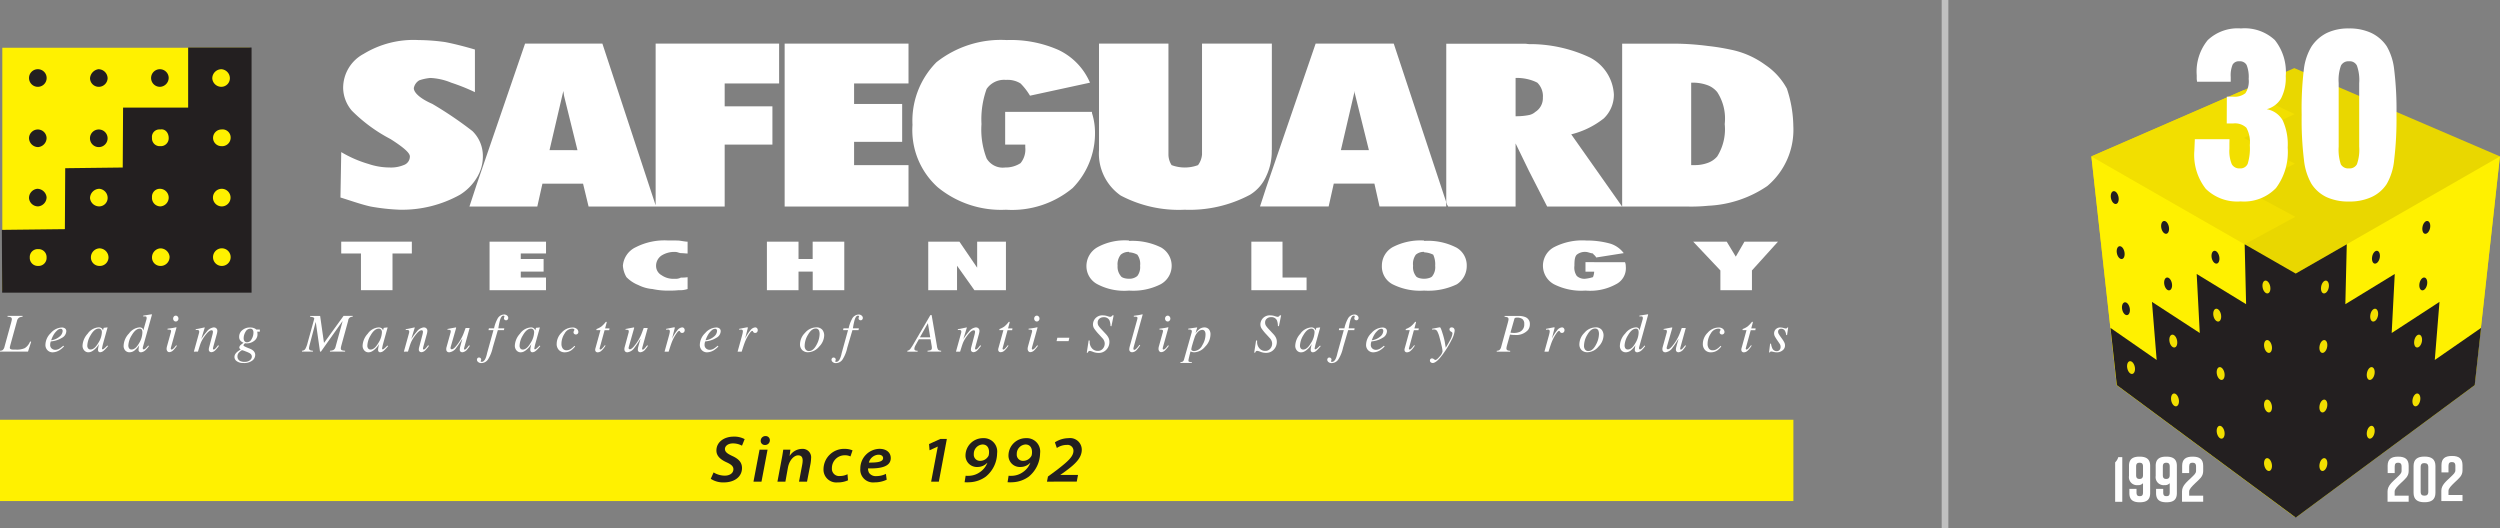 <svg xmlns="http://www.w3.org/2000/svg" xmlns:xlink="http://www.w3.org/1999/xlink" width="187.221" height="39.561" viewBox="0 0 187.221 39.561"><rect x="0" y="0" width="187.221" height="39.561" fill="#808080" stroke="none"/><defs><clipPath id="clip-path"><rect id="Rectangle_28" data-name="Rectangle 28" width="0.5" height="39.561" transform="translate(145.41)" fill="none"></rect></clipPath></defs><g id="Group_43" data-name="Group 43" transform="translate(0 -4)"><path id="Path_773" data-name="Path 773" d="M158.4,37.577v-2.95a.9.9,0,0,0,.234-.392h.3v3.342Z" transform="translate(0 4)" fill="#fff" fill-rule="evenodd"></path><path id="Path_774" data-name="Path 774" d="M160,36.612v.258c0,.229.081.286.243.286s.244-.057.244-.286v-.687a.463.463,0,0,1-.391.148.6.6,0,0,1-.659-.688v-.759c0-.5.281-.687.787-.687h.01c.506,0,.788.191.788.687v2.043c0,.5-.268.688-.774.688h-.009c-.506,0-.774-.191-.774-.688v-.315Zm.487-1.031h0v-.64c0-.229-.095-.286-.258-.286s-.258.057-.258.286v.64c0,.229.1.286.258.286.143,0,.258-.066.258-.286" transform="translate(0 4)" fill="#fff" fill-rule="evenodd"></path><path id="Path_775" data-name="Path 775" d="M162,36.612v.258c0,.229.081.286.244.286s.243-.057.243-.286v-.687a.463.463,0,0,1-.391.148.6.6,0,0,1-.659-.688v-.759c0-.5.282-.687.788-.687h.009c.506,0,.788.191.788.687v2.043c0,.5-.268.688-.774.688h-.009c-.506,0-.774-.191-.774-.688v-.315Zm.487-1.031h0v-.64c0-.229-.1-.286-.258-.286s-.258.057-.258.286v.64c0,.229.1.286.258.286.143,0,.258-.066.258-.286" transform="translate(0 4)" fill="#fff" fill-rule="evenodd"></path><path id="Path_776" data-name="Path 776" d="M163.418,34.884c0-.5.277-.687.783-.687h.009c.506,0,.783.19.783.687v.391c0,.421-.277.6-.592.907-.276.268-.458.449-.458.631v.305h1.05v.458h-1.585V36.8c0-.425.349-.7.683-1.017.253-.243.368-.343.368-.52v-.325c0-.229-.11-.286-.263-.286s-.253.057-.253.286v.487h-.525Z" transform="translate(0 4)" fill="#fff" fill-rule="evenodd"></path><path id="Path_777" data-name="Path 777" d="M178.806,34.884c0-.5.277-.687.783-.687h.009c.507,0,.783.19.783.687v.391c0,.421-.276.6-.592.907-.276.268-.458.449-.458.631v.305h1.05v.458H178.8V36.8c0-.425.349-.7.683-1.017.253-.243.368-.343.368-.52v-.325c0-.229-.11-.286-.263-.286s-.253.057-.253.286v.487h-.525Z" transform="translate(0 4)" fill="#fff" fill-rule="evenodd"></path><path id="Path_778" data-name="Path 778" d="M182.838,34.833c0-.5.277-.687.783-.687h.01c.506,0,.782.191.782.687v.391c0,.421-.276.6-.592.907-.276.268-.458.449-.458.631v.305h1.05v.458h-1.585v-.773c0-.425.349-.7.683-1.017.253-.243.368-.343.368-.52V34.89c0-.229-.11-.286-.263-.286s-.253.057-.253.286v.487h-.525Z" transform="translate(0 4)" fill="#fff" fill-rule="evenodd"></path><path id="Path_780" data-name="Path 780" d="M182.386,34.9v2.005c0,.506-.3.706-.8.706h-.038c-.5,0-.8-.2-.8-.706V34.9c0-.506.3-.707.8-.707h.038c.5,0,.8.2.8.707m-.821-.22h0c-.177,0-.286.067-.286.306v1.833c0,.238.109.3.286.3s.286-.067.286-.3V34.99c0-.239-.109-.306-.286-.306" transform="translate(0 4)" fill="#fff" fill-rule="evenodd"></path><path id="Path_781" data-name="Path 781" d="M171.817,5.1l-15.2,6.61,1.9,17.13,13.338,9.87h.12l13.338-9.87,1.9-17.13Z" transform="translate(0 4)" fill="#e9d700" fill-rule="evenodd"></path><path id="Path_782" data-name="Path 782" d="M168.067,14.178l3.794-1.922-1.81-.912-2.011-1.012,3.8-1.788-3.82-1.79-11.4,4.957L168.1,18.294l3.792-2.057Z" transform="translate(0 4)" fill="#f2df00" fill-rule="evenodd"></path><path id="Path_783" data-name="Path 783" d="M171.921,20.486l-15.3-8.774,1.9,17.13,13.338,9.871h.12l13.338-9.871,1.9-17.13Z" transform="translate(0 4)" fill="#fff100" fill-rule="evenodd"></path><path id="Path_784" data-name="Path 784" d="M182.337,26.958l.181-2.233.171-2.118-3.58,2.331.23-4.42-3.7,2.262.107-4.487-3.823,2.193L168.1,18.293l.107,4.487-3.7-2.262.23,4.42-3.58-2.331.171,2.118.181,2.233-3.457-2.4.475,4.283,13.4,9.917,13.4-9.917.475-4.283Z" transform="translate(0 4)" fill="#231f20" fill-rule="evenodd"></path><path id="Path_785" data-name="Path 785" d="M159.877,27.5c.044.266-.049.492-.208.505s-.322-.191-.366-.457.049-.491.208-.5.322.191.366.457" transform="translate(0 4)" fill="#f2df00" fill-rule="evenodd"></path><path id="Path_786" data-name="Path 786" d="M166.2,19.243c.044.266-.049.492-.208.5s-.322-.191-.366-.456.049-.492.208-.506.322.191.366.457" transform="translate(0 4)" fill="#231f20" fill-rule="evenodd"></path><path id="Path_787" data-name="Path 787" d="M162.427,17.01c.044.266-.049.492-.208.5s-.322-.191-.366-.457.049-.491.208-.505.322.191.366.457" transform="translate(0 4)" fill="#231f20" fill-rule="evenodd"></path><path id="Path_788" data-name="Path 788" d="M166.589,32.346c.043.266-.05.492-.209.505s-.322-.191-.366-.456.049-.492.208-.506.322.191.367.457" transform="translate(0 4)" fill="#f2df00" fill-rule="evenodd"></path><path id="Path_789" data-name="Path 789" d="M163.169,29.925c.044.266-.049.492-.208.505s-.322-.191-.366-.456.049-.492.208-.506.322.191.366.457" transform="translate(0 4)" fill="#f2df00" fill-rule="evenodd"></path><path id="Path_790" data-name="Path 790" d="M170.135,34.767c.044.266-.049.492-.208.505s-.322-.191-.366-.456.049-.492.208-.506.322.191.366.457" transform="translate(0 4)" fill="#f2df00" fill-rule="evenodd"></path><path id="Path_791" data-name="Path 791" d="M159.495,23.095c.044.266-.049.492-.208.505s-.322-.191-.366-.456.049-.492.208-.506.322.191.366.457" transform="translate(0 4)" fill="#231f20" fill-rule="evenodd"></path><path id="Path_792" data-name="Path 792" d="M166.589,27.954c.043.266-.05.492-.209.5s-.322-.191-.366-.456.049-.492.208-.506.322.191.367.457" transform="translate(0 4)" fill="#f2df00" fill-rule="evenodd"></path><path id="Path_793" data-name="Path 793" d="M163.042,25.524c.044.266-.049.492-.208.5s-.322-.191-.366-.456.049-.492.208-.506.322.191.366.457" transform="translate(0 4)" fill="#f2df00" fill-rule="evenodd"></path><path id="Path_794" data-name="Path 794" d="M170.135,30.383c.044.266-.049.492-.208.505s-.322-.191-.366-.456.049-.492.208-.506.322.191.366.457" transform="translate(0 4)" fill="#f2df00" fill-rule="evenodd"></path><path id="Path_795" data-name="Path 795" d="M159.1,18.9c.044.266-.049.492-.208.5s-.322-.191-.366-.456.049-.492.208-.506.322.191.366.457" transform="translate(0 4)" fill="#231f20" fill-rule="evenodd"></path><path id="Path_796" data-name="Path 796" d="M166.33,23.582c.044.266-.049.492-.208.5s-.322-.191-.366-.456.049-.492.208-.506.322.191.366.457" transform="translate(0 4)" fill="#f2df00" fill-rule="evenodd"></path><path id="Path_797" data-name="Path 797" d="M162.653,21.24c.044.266-.049.492-.208.505s-.322-.191-.366-.456.049-.492.208-.506.322.191.366.457" transform="translate(0 4)" fill="#231f20" fill-rule="evenodd"></path><path id="Path_798" data-name="Path 798" d="M170.135,25.924c.044.266-.049.492-.208.505s-.322-.191-.366-.456.049-.492.208-.506.322.191.366.457" transform="translate(0 4)" fill="#f2df00" fill-rule="evenodd"></path><path id="Path_799" data-name="Path 799" d="M170.016,21.475c.044.266-.049.492-.208.5s-.322-.191-.366-.456.049-.492.208-.506.322.191.366.457" transform="translate(0 4)" fill="#f2df00" fill-rule="evenodd"></path><path id="Path_800" data-name="Path 800" d="M158.656,14.777c.044.266-.049.492-.208.5s-.322-.191-.366-.456.049-.492.208-.506.322.191.366.457" transform="translate(0 4)" fill="#231f20" fill-rule="evenodd"></path><path id="Path_802" data-name="Path 802" d="M177.644,19.243c-.044.266.049.492.208.5s.322-.191.366-.456-.049-.492-.208-.506-.322.191-.366.457" transform="translate(0 4)" fill="#231f20" fill-rule="evenodd"></path><path id="Path_803" data-name="Path 803" d="M181.414,17.01c-.044.266.049.492.208.5s.322-.191.366-.457-.049-.491-.208-.505-.322.191-.366.457" transform="translate(0 4)" fill="#231f20" fill-rule="evenodd"></path><path id="Path_804" data-name="Path 804" d="M177.253,32.346c-.044.266.049.492.208.505s.322-.191.366-.456-.049-.492-.208-.506-.322.191-.366.457" transform="translate(0 4)" fill="#f2df00" fill-rule="evenodd"></path><path id="Path_805" data-name="Path 805" d="M180.672,29.925c-.044.266.049.492.208.505s.322-.191.366-.456-.049-.492-.208-.506-.322.191-.366.457" transform="translate(0 4)" fill="#f2df00" fill-rule="evenodd"></path><path id="Path_806" data-name="Path 806" d="M173.706,34.767c-.044.266.049.492.208.505s.322-.191.366-.456-.049-.492-.208-.506-.322.191-.366.457" transform="translate(0 4)" fill="#f2df00" fill-rule="evenodd"></path><path id="Path_808" data-name="Path 808" d="M177.253,27.954c-.044.266.049.492.208.5s.322-.191.366-.456-.049-.492-.208-.506-.322.191-.366.457" transform="translate(0 4)" fill="#f2df00" fill-rule="evenodd"></path><path id="Path_809" data-name="Path 809" d="M180.8,25.524c-.044.266.049.492.208.5s.322-.191.366-.456-.049-.492-.208-.506-.322.191-.366.457" transform="translate(0 4)" fill="#f2df00" fill-rule="evenodd"></path><path id="Path_810" data-name="Path 810" d="M173.706,30.383c-.044.266.049.492.208.505s.322-.191.366-.456-.049-.492-.208-.506-.322.191-.366.457" transform="translate(0 4)" fill="#f2df00" fill-rule="evenodd"></path><path id="Path_812" data-name="Path 812" d="M177.511,23.582c-.044.266.049.492.208.5s.322-.191.366-.456-.049-.492-.208-.506-.322.191-.366.457" transform="translate(0 4)" fill="#f2df00" fill-rule="evenodd"></path><path id="Path_813" data-name="Path 813" d="M181.189,21.24c-.044.266.049.492.208.505s.322-.191.366-.456-.049-.492-.208-.506-.322.191-.366.457" transform="translate(0 4)" fill="#231f20" fill-rule="evenodd"></path><path id="Path_814" data-name="Path 814" d="M173.706,25.924c-.044.266.049.492.208.505s.322-.191.366-.456-.049-.492-.208-.506-.322.191-.366.457" transform="translate(0 4)" fill="#f2df00" fill-rule="evenodd"></path><path id="Path_815" data-name="Path 815" d="M173.825,21.475c-.044.266.049.492.208.5s.322-.191.366-.456-.049-.492-.208-.506-.322.191-.366.457" transform="translate(0 4)" fill="#f2df00" fill-rule="evenodd"></path><path id="Path_817" data-name="Path 817" d="M164.365,10.423h2.6l-.008.291v.427a2.561,2.561,0,0,0,.179,1.158.639.639,0,0,0,.6.312.592.592,0,0,0,.587-.336,3.879,3.879,0,0,0,.162-1.409,2.234,2.234,0,0,0-.258-1.3,1.24,1.24,0,0,0-.995-.319h-.475l.008-2.009h.45a1.291,1.291,0,0,0,.94-.26,1.632,1.632,0,0,0,.245-1.068,2.41,2.41,0,0,0-.153-1.039.567.567,0,0,0-.545-.281.53.53,0,0,0-.507.254,2.118,2.118,0,0,0-.14.926v.352h-2.52l-.026-.2V5.636a3.719,3.719,0,0,1,.822-2.629,3.259,3.259,0,0,1,2.49-.877A3.312,3.312,0,0,1,170.359,3a3.845,3.845,0,0,1,.817,2.7,3.322,3.322,0,0,1-.349,1.665,1.763,1.763,0,0,1-1.081.813,1.71,1.71,0,0,1,1.205.843,4.331,4.331,0,0,1,.37,2.035,4.508,4.508,0,0,1-.872,3.022,3.319,3.319,0,0,1-2.649,1.005,3.366,3.366,0,0,1-2.61-.939,4.111,4.111,0,0,1-.859-2.857l.034-.785Z" transform="translate(0 4)" fill="#fff"></path><path id="Path_818" data-name="Path 818" d="M172.368,8.6a24.528,24.528,0,0,1,.17-3.452,4.266,4.266,0,0,1,.562-1.656,2.954,2.954,0,0,1,1.158-1.026,3.739,3.739,0,0,1,1.652-.336,3.86,3.86,0,0,1,1.66.332,2.892,2.892,0,0,1,1.166,1,4.374,4.374,0,0,1,.558,1.732,24.7,24.7,0,0,1,.175,3.41,25.354,25.354,0,0,1-.175,3.384,4.428,4.428,0,0,1-.558,1.793,2.687,2.687,0,0,1-1.132.974,3.938,3.938,0,0,1-1.694.337,3.9,3.9,0,0,1-1.673-.328,2.754,2.754,0,0,1-1.137-1,4.544,4.544,0,0,1-.558-1.771,24.922,24.922,0,0,1-.174-3.389m4.308,2.384V6.226a3.205,3.205,0,0,0-.17-1.311.594.594,0,0,0-.6-.324.621.621,0,0,0-.592.315,3.2,3.2,0,0,0-.174,1.32v4.759a3.469,3.469,0,0,0,.161,1.32.632.632,0,0,0,.605.306.62.62,0,0,0,.6-.311,3.239,3.239,0,0,0,.17-1.315" transform="translate(0 4)" fill="#fff"></path><g id="Group_21" data-name="Group 21" transform="translate(0 4)" opacity="0.5"><g id="Group_20" data-name="Group 20"><g id="Group_19" data-name="Group 19" clip-path="url(#clip-path)"><rect id="Rectangle_27" data-name="Rectangle 27" width="0.5" height="39.561" transform="translate(145.41 0)" fill="#fff"></rect></g></g></g><g id="Group_42" data-name="Group 42"><g id="Group_41" data-name="Group 41" transform="translate(-0.39 -4.404)"><rect id="Rectangle_10" data-name="Rectangle 10" width="18.534" height="18.202" transform="translate(0.563 11.98)" fill="#fff100"></rect><path id="Path_198" data-name="Path 198" d="M14.09,8.243v4.5H9.217l-.026,4.487-4.307.052-.026,4.564L.139,21.9l.023,4.7H18.84V8.243Z" transform="translate(0.39 3.719)" fill="#231f20"></path><path id="Path_199" data-name="Path 199" d="M133.831,11.348a5.014,5.014,0,0,0-1.625-1.8,6.581,6.581,0,0,0-2.629-1.152,16.146,16.146,0,0,0-1.655-.266,20.563,20.563,0,0,0-2.57-.177h-3.871v12.2h4.9a12.858,12.858,0,0,0,1.536-.059,8.548,8.548,0,0,0,4.432-1.477,5.5,5.5,0,0,0,1.95-4.491,9.207,9.207,0,0,0-.473-2.777M128.6,16.4a1.655,1.655,0,0,1-.68.473,2.808,2.808,0,0,1-1.034.177h-.236V10.875h.147a3.172,3.172,0,0,1,1.123.207,1.7,1.7,0,0,1,.68.5,3.626,3.626,0,0,1,.561,2.392A3.838,3.838,0,0,1,128.6,16.4" transform="translate(0.39 3.719)" fill="#fff"></path><path id="Path_200" data-name="Path 200" d="M120.093,13.565a2.457,2.457,0,0,0,.768-1.8,3.315,3.315,0,0,0-1.8-2.777,10.594,10.594,0,0,0-4.55-1c-.089,0-.206-.029-.324-.029h-5.879V19.826l.059.179.088.148H113.5V15.426l1.005,2.068,1.359,2.659h5.613l-3.81-5.407a6.388,6.388,0,0,0,2.422-1.181m-5.111-.5a1.014,1.014,0,0,1-.473.236,4.877,4.877,0,0,1-1.005.089V10.521h.149a3.529,3.529,0,0,1,.856.118,3,3,0,0,1,.621.237A1.409,1.409,0,0,1,115.543,12a1.208,1.208,0,0,1-.561,1.063" transform="translate(0.39 3.719)" fill="#fff"></path><path id="Path_201" data-name="Path 201" d="M101.451,7.951H98.526L94.833,18.7l-.473,1.448H99.5l.384-1.714h3.043l.384,1.714h4.993v-.327L104.376,7.951Zm0,7.977h-1.034l1.034-4.432v.148l1.064,4.284Z" transform="translate(0.39 3.719)" fill="#fff"></path><path id="Path_202" data-name="Path 202" d="M95.247,15.928V7.951H90.018v8.3a1.539,1.539,0,0,1-.3.8,2.836,2.836,0,0,1-1.978,0,1.471,1.471,0,0,1-.237-.8v-8.3h-5.2v7.977a3.828,3.828,0,0,0,1.625,3.4,9.305,9.305,0,0,0,4.786,1.063,9.615,9.615,0,0,0,4.9-1.122,3.091,3.091,0,0,0,1.211-1.389,4.324,4.324,0,0,0,.414-1.95" transform="translate(0.39 3.719)" fill="#fff"></path><path id="Path_203" data-name="Path 203" d="M49.1,20.063,45.112,7.951H39.321L35.688,18.528l-.533,1.625h5.082l.384-1.714h3.043l.414,1.714H54.27V15.515h3.575V12.648H54.27V10.935h4.077V7.951H49.1Zm-6.854-4.135H41.153L42.187,11.5l.059.385,1,4.047Z" transform="translate(0.39 3.719)" fill="#fff"></path><path id="Path_204" data-name="Path 204" d="M58.761,20.152h9.276v-3.1H63.961V15.307h3.6V12.471h-3.6V10.935h4.076V7.951H58.761Z" transform="translate(0.39 3.719)" fill="#fff"></path><path id="Path_205" data-name="Path 205" d="M81.775,13.062h-6.5v2.452h1.506v.207a1.613,1.613,0,0,1-.354,1.181,2.037,2.037,0,0,1-1.152.326,1.4,1.4,0,0,1-1.389-.68,5.97,5.97,0,0,1-.384-2.57,6.706,6.706,0,0,1,.384-2.63,1.579,1.579,0,0,1,1.448-.679,1.823,1.823,0,0,1,1.093.266,4.636,4.636,0,0,1,.708.916l4.492-.975a4.792,4.792,0,0,0-2.364-2.452,8.841,8.841,0,0,0-3.87-.739A7.791,7.791,0,0,0,70.135,9.34a6.228,6.228,0,0,0-1.8,4.7,5.749,5.749,0,0,0,1.89,4.668,7.474,7.474,0,0,0,5.112,1.684,7.1,7.1,0,0,0,4.992-1.625,5.854,5.854,0,0,0,1.655-4.58,4.83,4.83,0,0,0-.207-1.033Z" transform="translate(0.39 3.719)" fill="#fff"></path><path id="Path_206" data-name="Path 206" d="M35.688,18.025a3,3,0,0,0,.473-1.625,2.6,2.6,0,0,0-.783-1.9,28.507,28.507,0,0,0-3-2.033c-.946-.414-1.388-.857-1.388-1.182A.852.852,0,0,1,31.4,10.7a3.578,3.578,0,0,1,.827-.177,4.6,4.6,0,0,1,1.566.354,14.692,14.692,0,0,1,1.773.71V8.394c-.8-.237-1.625-.443-2.246-.561a15.175,15.175,0,0,0-1.979-.148,7.176,7.176,0,0,0-4.106,1.034,2.886,2.886,0,0,0-1.537,2.57,2.69,2.69,0,0,0,.651,1.684A11.765,11.765,0,0,0,29.248,15.1c.974.621,1.447,1.034,1.447,1.3a.678.678,0,0,1-.473.65,2.467,2.467,0,0,1-1.063.177,4.957,4.957,0,0,1-1.566-.265,8.747,8.747,0,0,1-2.038-.887l-.059,3.4c.857.266,1.595.531,2.274.679a15.433,15.433,0,0,0,2.187.237,8.908,8.908,0,0,0,4.491-1.123,3.831,3.831,0,0,0,1.24-1.241" transform="translate(0.39 3.719)" fill="#fff"></path><path id="Path_207" data-name="Path 207" d="M109.014,23.2a4.632,4.632,0,0,0-2.364-.473v-.03a4.527,4.527,0,0,0-2.363.5,1.587,1.587,0,0,0-.8,1.388,1.5,1.5,0,0,0,.8,1.389,4.554,4.554,0,0,0,2.363.472,4.917,4.917,0,0,0,2.453-.472,1.625,1.625,0,0,0,.739-1.389,1.522,1.522,0,0,0-.828-1.388m-1.743,2.156c-.059.118-.354.207-.621.207-.294,0-.56-.089-.62-.207a1.084,1.084,0,0,1-.206-.768,1.168,1.168,0,0,1,.206-.828.891.891,0,0,1,.62-.207v.031a1.737,1.737,0,0,1,.681.176,1.718,1.718,0,0,1,.147.828,1.084,1.084,0,0,1-.207.768" transform="translate(0.39 3.719)" fill="#fff"></path><path id="Path_208" data-name="Path 208" d="M118.734,24.318v.71h.65v.028a1.207,1.207,0,0,1-.089.384,3.1,3.1,0,0,1-.561.119.842.842,0,0,1-.65-.207,1.1,1.1,0,0,1-.178-.768c0-.414.03-.679.178-.827a.974.974,0,0,1,.65-.208c.177,0,.325.089.561.119.03.089.178.148.236.3l2.068-.326a2.007,2.007,0,0,0-1-.709,6.486,6.486,0,0,0-1.8-.236,4.621,4.621,0,0,0-2.423.5,1.578,1.578,0,0,0,0,2.776,4.546,4.546,0,0,0,2.364.473,4.016,4.016,0,0,0,2.275-.473,1.334,1.334,0,0,0,.738-1.329.826.826,0,0,0-.059-.325Z" transform="translate(0.39 3.719)" fill="#fff"></path><path id="Path_209" data-name="Path 209" d="M130.64,22.782l-.65,1.123-.679-1.123H126.8l2.037,2.156v1.478H131.2V24.938l1.95-2.156Z" transform="translate(0.39 3.719)" fill="#fff"></path><path id="Path_210" data-name="Path 210" d="M86.916,23.2a4.858,4.858,0,0,0-2.364-.473v-.03a4.25,4.25,0,0,0-2.362.5,1.619,1.619,0,0,0-.828,1.388,1.523,1.523,0,0,0,.828,1.389,4.285,4.285,0,0,0,2.362.472,4.558,4.558,0,0,0,2.364-.472,1.578,1.578,0,0,0,0-2.777m-1.743,2.156a.916.916,0,0,1-.621.207c-.294,0-.56-.089-.62-.207a1.079,1.079,0,0,1-.237-.768,1.154,1.154,0,0,1,.237-.828.891.891,0,0,1,.62-.207v.031a1.414,1.414,0,0,1,.621.176,1.168,1.168,0,0,1,.207.828,1.084,1.084,0,0,1-.207.768" transform="translate(0.39 3.719)" fill="#fff"></path><path id="Path_211" data-name="Path 211" d="M96.045,22.782H93.711v3.634h4.136v-.945h-1.8Z" transform="translate(0.39 3.719)" fill="#fff"></path><path id="Path_212" data-name="Path 212" d="M25.554,23.668h1.477v2.748h2.363V23.668h1.448v-.886H25.554Z" transform="translate(0.39 3.719)" fill="#fff"></path><path id="Path_213" data-name="Path 213" d="M36.663,26.416h4.225v-.945H39v-.444H40.71v-.945H39v-.414h1.891v-.886H36.663Z" transform="translate(0.39 3.719)" fill="#fff"></path><path id="Path_214" data-name="Path 214" d="M50.016,22.693a4.726,4.726,0,0,0-2.393.5,1.677,1.677,0,0,0-.975,1.389,1.927,1.927,0,0,0,.266.857,2.552,2.552,0,0,0,.886.591,2.888,2.888,0,0,0,1.064.3,5.4,5.4,0,0,0,1.241.118,5.847,5.847,0,0,0,.709-.03,1.885,1.885,0,0,0,.679-.088v-.886a2.922,2.922,0,0,1-.5.029.847.847,0,0,1-.473.089,1.531,1.531,0,0,1-.975-.267.793.793,0,0,1-.413-.708.931.931,0,0,1,.413-.769,1.814,1.814,0,0,1,1.035-.266c.147,0,.3.089.413.089.147,0,.354.029.5.029v-.885c-.207,0-.561-.089-.768-.089Z" transform="translate(0.39 3.719)" fill="#fff"></path><path id="Path_215" data-name="Path 215" d="M60.859,24.082H59.8v-1.3H57.432v3.634H59.8V25.027h1.063v1.389h2.364V22.782H60.859Z" transform="translate(0.39 3.719)" fill="#fff"></path><path id="Path_216" data-name="Path 216" d="M73.178,24.732l-1.329-1.95H69.515v3.634h2.156V24.584l1.3,1.832h2.362V22.782H73.178Z" transform="translate(0.39 3.719)" fill="#fff"></path><path id="Path_217" data-name="Path 217" d="M16.581,11.186a.679.679,0,0,1-.684-.633.687.687,0,0,1,.684-.684.68.68,0,0,1,.633.633.64.64,0,0,1-.633.684" transform="translate(0.39 3.719)" fill="#fff100"></path><path id="Path_218" data-name="Path 218" d="M12,15.63a.577.577,0,0,1-.617-.617A.558.558,0,0,1,12,14.38c.376-.067.633.258.633.633A.59.59,0,0,1,12,15.63" transform="translate(0.39 3.719)" fill="#fff100"></path><path id="Path_219" data-name="Path 219" d="M16.581,15.63a.623.623,0,0,1-.626-.617.637.637,0,0,1,.626-.633.611.611,0,0,1,.692.633.635.635,0,0,1-.692.617" transform="translate(0.39 3.719)" fill="#fff100"></path><path id="Path_220" data-name="Path 220" d="M7.442,20.141a.687.687,0,0,1-.7-.617.709.709,0,0,1,.7-.7.68.68,0,0,1,.617.633.633.633,0,0,1-.617.684" transform="translate(0.39 3.719)" fill="#fff100"></path><path id="Path_221" data-name="Path 221" d="M12,20.141a.633.633,0,0,1-.617-.684A.587.587,0,0,1,12,18.824a.659.659,0,0,1,0,1.317" transform="translate(0.39 3.719)" fill="#fff100"></path><path id="Path_222" data-name="Path 222" d="M16.581,20.141a.659.659,0,0,1,0-1.317.659.659,0,1,1,0,1.317" transform="translate(0.39 3.719)" fill="#fff100"></path><path id="Path_223" data-name="Path 223" d="M2.856,24.6a.6.6,0,0,1-.626-.634.591.591,0,0,1,.626-.625.6.6,0,0,1,.633.625.6.6,0,0,1-.633.634" transform="translate(0.39 3.719)" fill="#fff100"></path><path id="Path_224" data-name="Path 224" d="M7.442,24.6a.633.633,0,0,1-.634-.634.675.675,0,0,1,.634-.683.687.687,0,0,1,.684.683.646.646,0,0,1-.684.634" transform="translate(0.39 3.719)" fill="#fff100"></path><path id="Path_225" data-name="Path 225" d="M12,24.6a.629.629,0,0,1-.617-.634A.676.676,0,0,1,12,23.285a.692.692,0,0,1,.7.617.673.673,0,0,1-.7.7" transform="translate(0.39 3.719)" fill="#fff100"></path><path id="Path_226" data-name="Path 226" d="M0,30.954A.4.4,0,0,0,.2,30.9a.458.458,0,0,0,.138-.251l.5-1.815c.018-.073.031-.125.037-.155a.394.394,0,0,0,.011-.089.144.144,0,0,0-.07-.139.57.57,0,0,0-.249-.043v-.067H1.688v.067a.64.64,0,0,0-.238.053.376.376,0,0,0-.175.249l-.5,1.815-.039.156,0,.026,0,.024a.1.1,0,0,0,.032.08.228.228,0,0,0,.1.043,1.221,1.221,0,0,0,.155.014l.194,0a1.428,1.428,0,0,0,.637-.112,1.013,1.013,0,0,0,.4-.5l.08.024-.236.735H0Z" transform="translate(0.39 3.719)" fill="#fff"></path><path id="Path_227" data-name="Path 227" d="M3.805,29.627a1.146,1.146,0,0,1,.819-.416.394.394,0,0,1,.249.072.256.256,0,0,1,.092.214.585.585,0,0,1-.338.493,1.781,1.781,0,0,1-.71.251l-.114.014a1.266,1.266,0,0,0-.036.131.61.61,0,0,0-.01.123.342.342,0,0,0,.115.275.41.41,0,0,0,.273.1.626.626,0,0,0,.319-.1,2.554,2.554,0,0,0,.278-.209l.053.047a1.243,1.243,0,0,1-.259.234,1.019,1.019,0,0,1-.6.214.531.531,0,0,1-.373-.15.559.559,0,0,1-.16-.43,1.245,1.245,0,0,1,.4-.861m.649.269a.585.585,0,0,0,.24-.423.182.182,0,0,0-.036-.121.127.127,0,0,0-.106-.045.383.383,0,0,0-.255.111,1.55,1.55,0,0,0-.226.251,2.068,2.068,0,0,0-.168.314c-.022.053-.047.114-.072.182a1.178,1.178,0,0,0,.623-.269" transform="translate(0.39 3.719)" fill="#fff"></path><path id="Path_228" data-name="Path 228" d="M7.627,29.286A.3.3,0,0,1,7.7,29.4l.01.028.045-.151a.144.144,0,0,1,.014-.035c0-.006.014-.009.029-.011l.23-.026c.013,0,.02,0,.022.007a.059.059,0,0,1,0,.026c-.006.017-.01.031-.013.041l-.013.043-.2.717c-.044.156-.081.291-.111.4a3.1,3.1,0,0,0-.074.352.053.053,0,0,0,.015.041.057.057,0,0,0,.037.012.093.093,0,0,0,.041-.012.417.417,0,0,0,.052-.036l.037-.028.038-.033.05-.047.131-.128.048.042a2.126,2.126,0,0,1-.344.362.425.425,0,0,1-.247.1.144.144,0,0,1-.117-.052.206.206,0,0,1-.041-.13,1.143,1.143,0,0,1,.027-.207c.018-.09.036-.165.053-.227-.024.04-.064.1-.121.176a1.437,1.437,0,0,1-.209.223,1,1,0,0,1-.28.185.609.609,0,0,1-.2.036.408.408,0,0,1-.294-.133.518.518,0,0,1-.133-.379,1.41,1.41,0,0,1,.381-.878A1.087,1.087,0,0,1,7.38,29.2a.346.346,0,0,1,.247.082m-.064.076a.22.22,0,0,0-.163-.068q-.33,0-.614.5a1.611,1.611,0,0,0-.248.76.334.334,0,0,0,.068.234.226.226,0,0,0,.171.074q.3,0,.582-.488a1.59,1.59,0,0,0,.27-.8.3.3,0,0,0-.066-.212" transform="translate(0.39 3.719)" fill="#fff"></path><path id="Path_229" data-name="Path 229" d="M10.671,29.279a.343.343,0,0,1,.061.15l.235-.821a.336.336,0,0,0,.013-.061.438.438,0,0,0,0-.047c0-.052-.01-.085-.029-.1a.142.142,0,0,0-.083-.02.622.622,0,0,0-.063,0l-.077.006v-.066c.151-.021.361-.055.63-.1l.018.021,0,.021-.4,1.441-.269.952c-.006.022-.01.041-.014.059a.313.313,0,0,0,0,.05c0,.037.009.06.026.071a.1.1,0,0,0,.047.016c.04,0,.1-.034.166-.1.043-.042.1-.106.173-.193l.046.044-.028.042a1.458,1.458,0,0,1-.192.225.573.573,0,0,1-.373.2.207.207,0,0,1-.1-.024.181.181,0,0,1-.082-.172,1.16,1.16,0,0,1,.012-.134c.008-.061.02-.129.037-.2a1.674,1.674,0,0,1-.335.38.611.611,0,0,1-.395.148.426.426,0,0,1-.305-.124.5.5,0,0,1-.131-.382,1.384,1.384,0,0,1,.4-.9,1.1,1.1,0,0,1,.783-.459.289.289,0,0,1,.225.076m-1,1.488a.206.206,0,0,0,.19.091q.288,0,.552-.46a1.62,1.62,0,0,0,.255-.818.464.464,0,0,0-.04-.2.167.167,0,0,0-.164-.08q-.306,0-.593.492a1.583,1.583,0,0,0-.256.765.394.394,0,0,0,.056.213" transform="translate(0.39 3.719)" fill="#fff"></path><path id="Path_230" data-name="Path 230" d="M13.209,29.2a.017.017,0,0,1,.009.017l-.4,1.431a.972.972,0,0,0-.029.136.1.1,0,0,0,.013.052c.006.016.023.024.05.024.045,0,.105-.039.18-.118a2.415,2.415,0,0,0,.162-.2l.052.043-.02.028a2.042,2.042,0,0,1-.249.3.449.449,0,0,1-.3.144.174.174,0,0,1-.143-.072.266.266,0,0,1-.057-.17.5.5,0,0,1,.008-.1c.005-.029.015-.072.03-.128l.285-1.029.01-.044a.19.19,0,0,0,0-.041.082.082,0,0,0-.053-.089.837.837,0,0,0-.209-.017v-.066c.11-.013.189-.024.238-.031l.146-.023c.063-.011.123-.022.18-.036a.242.242,0,0,1,.1-.013m-.189-.5a.236.236,0,0,1,0-.31.181.181,0,0,1,.14-.065.184.184,0,0,1,.141.065.223.223,0,0,1,.06.156.221.221,0,0,1-.06.155.186.186,0,0,1-.141.063.18.18,0,0,1-.14-.064" transform="translate(0.39 3.719)" fill="#fff"></path><path id="Path_231" data-name="Path 231" d="M14.518,31.02l.343-1.238c.029-.1.046-.168.051-.191a.388.388,0,0,0,.007-.071.126.126,0,0,0-.033-.092.19.19,0,0,0-.13-.033.359.359,0,0,0-.047,0l-.051.007v-.066c.087-.013.148-.023.185-.03l.118-.024.356-.078a.039.039,0,0,1,.016.018l-.266.861a4.766,4.766,0,0,1,.412-.556.776.776,0,0,1,.52-.323.321.321,0,0,1,.154.034.246.246,0,0,1,.123.238.519.519,0,0,1-.011.1c-.006.034-.015.072-.025.112l-.265.959c0,.02-.011.045-.018.074a.343.343,0,0,0-.009.06.11.11,0,0,0,.014.055.047.047,0,0,0,.045.024.181.181,0,0,0,.114-.062,2.1,2.1,0,0,0,.214-.261l.058.052a2.371,2.371,0,0,1-.256.313.456.456,0,0,1-.307.158.22.22,0,0,1-.13-.045.189.189,0,0,1-.062-.163.609.609,0,0,1,.005-.072.668.668,0,0,1,.013-.067l.256-.973c.013-.054.022-.1.027-.131s.007-.059.007-.074a.142.142,0,0,0-.023-.083.093.093,0,0,0-.082-.035q-.151,0-.383.273a3.286,3.286,0,0,0-.276.386,1.948,1.948,0,0,0-.165.339q-.06.165-.192.6Z" transform="translate(0.39 3.719)" fill="#fff"></path><path id="Path_232" data-name="Path 232" d="M17.669,31.13a1.282,1.282,0,0,1,.366-.27.383.383,0,0,1-.082-.067.128.128,0,0,1-.032-.093.28.28,0,0,1,.114-.188,1.72,1.72,0,0,1,.208-.159.633.633,0,0,1-.22-.136.427.427,0,0,1-.113-.307.633.633,0,0,1,.237-.5.872.872,0,0,1,.585-.2.746.746,0,0,1,.308.057.359.359,0,0,1,.148.095h.271v.162h-.2a.8.8,0,0,1,.018.08.66.66,0,0,1,.006.1.6.6,0,0,1-.252.51.891.891,0,0,1-.541.186.516.516,0,0,1-.057,0,.527.527,0,0,1-.063-.011c-.021,0-.048.02-.083.059a.162.162,0,0,0-.054.1c0,.046.147.123.441.233s.438.273.438.487a.535.535,0,0,1-.22.422,1.027,1.027,0,0,1-.665.181.813.813,0,0,1-.489-.132.392.392,0,0,1-.18-.323.432.432,0,0,1,.115-.285m1.03.537a.332.332,0,0,0,.157-.272.276.276,0,0,0-.082-.2.567.567,0,0,0-.142-.094c-.055-.027-.148-.066-.278-.116a1.271,1.271,0,0,0-.225-.075c-.035,0-.1.047-.2.14a.42.42,0,0,0-.15.315.366.366,0,0,0,.231.367.758.758,0,0,0,.3.052.652.652,0,0,0,.4-.115m-.428-1.474a.239.239,0,0,0,.231.122.392.392,0,0,0,.321-.229.95.95,0,0,0,.142-.506.329.329,0,0,0-.059-.207.2.2,0,0,0-.174-.076.409.409,0,0,0-.362.239.926.926,0,0,0-.137.459.442.442,0,0,0,.038.2" transform="translate(0.39 3.719)" fill="#fff"></path><path id="Path_233" data-name="Path 233" d="M22.612,30.954a.335.335,0,0,0,.247-.126,1.884,1.884,0,0,0,.18-.481l.49-1.771c.016-.06-.011-.1-.081-.128a.7.7,0,0,0-.223-.038v-.067h.749l.287,2.008h.015l1.452-2.009h.681v.067a.306.306,0,0,0-.336.3l-.5,1.815c-.014.052-.026.1-.035.139a.494.494,0,0,0-.013.108.137.137,0,0,0,.075.141.721.721,0,0,0,.244.039v.066H24.71v-.066a.766.766,0,0,0,.242-.046.34.34,0,0,0,.17-.221l.534-1.937h-.014l-1.607,2.27h-.07l-.315-2.2h-.014l-.458,1.733c-.009.038-.018.077-.026.117a.508.508,0,0,0-.012.094.157.157,0,0,0,.094.154.546.546,0,0,0,.2.034v.066h-.817Z" transform="translate(0.39 3.719)" fill="#fff"></path><path id="Path_234" data-name="Path 234" d="M28.6,29.286a.3.3,0,0,1,.073.116l.01.028.045-.151a.144.144,0,0,1,.014-.035c0-.006.014-.009.029-.011l.23-.026c.013,0,.02,0,.022.007a.059.059,0,0,1,0,.026c-.006.017-.01.031-.013.041l-.013.043-.2.717c-.043.156-.08.291-.11.4a3.1,3.1,0,0,0-.074.352.053.053,0,0,0,.015.041.057.057,0,0,0,.037.012.086.086,0,0,0,.04-.012.356.356,0,0,0,.053-.036l.037-.028.038-.033.05-.047.131-.128.048.042a2.126,2.126,0,0,1-.344.362.425.425,0,0,1-.247.1.144.144,0,0,1-.117-.052.206.206,0,0,1-.041-.13,1.143,1.143,0,0,1,.027-.207c.018-.09.036-.165.053-.227-.024.04-.064.1-.121.176a1.437,1.437,0,0,1-.209.223,1,1,0,0,1-.28.185.609.609,0,0,1-.2.036.408.408,0,0,1-.294-.133.518.518,0,0,1-.133-.379,1.4,1.4,0,0,1,.381-.878,1.087,1.087,0,0,1,.815-.475.346.346,0,0,1,.247.082m-.065.076a.216.216,0,0,0-.162-.068q-.33,0-.614.5a1.611,1.611,0,0,0-.248.76.334.334,0,0,0,.068.234.226.226,0,0,0,.171.074q.3,0,.582-.488a1.59,1.59,0,0,0,.27-.8.294.294,0,0,0-.067-.212" transform="translate(0.39 3.719)" fill="#fff"></path><path id="Path_235" data-name="Path 235" d="M30.246,31.02l.343-1.238c.029-.1.046-.168.051-.191a.388.388,0,0,0,.007-.071.126.126,0,0,0-.033-.092.19.19,0,0,0-.13-.033.359.359,0,0,0-.047,0l-.051.007v-.066c.087-.013.148-.023.185-.03l.118-.024.356-.078a.039.039,0,0,1,.016.018l-.266.861a4.766,4.766,0,0,1,.412-.556.776.776,0,0,1,.52-.323.321.321,0,0,1,.154.034.246.246,0,0,1,.123.238.519.519,0,0,1-.011.1c-.006.034-.015.072-.025.112l-.265.959c0,.02-.011.045-.018.074a.343.343,0,0,0-.009.06.11.11,0,0,0,.014.055.047.047,0,0,0,.045.024.181.181,0,0,0,.114-.062,2.1,2.1,0,0,0,.214-.261l.058.052a2.371,2.371,0,0,1-.256.313.456.456,0,0,1-.307.158.22.22,0,0,1-.13-.045.189.189,0,0,1-.062-.163.608.608,0,0,1,.005-.072.667.667,0,0,1,.013-.067l.256-.973c.013-.054.022-.1.027-.131s.007-.059.007-.074a.142.142,0,0,0-.023-.083.093.093,0,0,0-.082-.035q-.151,0-.383.273a3.286,3.286,0,0,0-.276.386,1.948,1.948,0,0,0-.165.339q-.06.165-.192.6Z" transform="translate(0.39 3.719)" fill="#fff"></path><path id="Path_236" data-name="Path 236" d="M33.748,29.574l.007-.037a.2.2,0,0,0,0-.035q0-.086-.051-.105a.628.628,0,0,0-.192-.019v-.056l.3-.058.323-.06q.01,0,.018.009a.031.031,0,0,1,.006.024l-.006.033-.389,1.354c-.009.033-.016.059-.02.078a.158.158,0,0,0-.006.04.094.094,0,0,0,.026.072.089.089,0,0,0,.068.026c.08,0,.18-.07.3-.21a3.509,3.509,0,0,0,.32-.437,3.407,3.407,0,0,0,.232-.452c.043-.1.1-.267.186-.492h.3l-.394,1.423c-.006.027-.012.051-.017.074a.235.235,0,0,0-.009.056.077.077,0,0,0,.013.045.042.042,0,0,0,.041.019.108.108,0,0,0,.061-.023.625.625,0,0,0,.078-.071c.014-.015.041-.046.078-.094l.108-.134.057.038a1.641,1.641,0,0,1-.19.262.534.534,0,0,1-.366.221.211.211,0,0,1-.143-.048.188.188,0,0,1-.056-.15.825.825,0,0,1,.01-.114,1.09,1.09,0,0,1,.033-.139c.024-.094.056-.211.095-.352l.052-.188h-.015a5.854,5.854,0,0,1-.439.662.744.744,0,0,1-.525.333.273.273,0,0,1-.121-.028.208.208,0,0,1-.1-.2.427.427,0,0,1,0-.068c0-.017.007-.041.014-.072Z" transform="translate(0.39 3.719)" fill="#fff"></path><path id="Path_237" data-name="Path 237" d="M38.02,28.614a.147.147,0,0,1-.122.056.151.151,0,0,1-.112-.043.137.137,0,0,1-.045-.1.457.457,0,0,1,.039-.139.061.061,0,0,0-.027-.047.083.083,0,0,0-.055-.018c-.1,0-.184.108-.251.324a5.454,5.454,0,0,0-.128.628h.447l-.027.134h-.456L36.9,30.716a2.714,2.714,0,0,1-.326.839.605.605,0,0,1-.524.321.364.364,0,0,1-.24-.078.229.229,0,0,1-.093-.175.184.184,0,0,1,.039-.112.136.136,0,0,1,.117-.052.158.158,0,0,1,.115.045.148.148,0,0,1,.026.184.145.145,0,0,0-.02.052c0,.011.007.021.023.029a.123.123,0,0,0,.059.013c.113,0,.21-.09.289-.269a2.074,2.074,0,0,0,.114-.387l.476-1.719h-.371l.028-.134H37a2.51,2.51,0,0,1,.245-.691.586.586,0,0,1,.5-.345.335.335,0,0,1,.227.078.232.232,0,0,1,.091.179.193.193,0,0,1-.044.12" transform="translate(0.39 3.719)" fill="#fff"></path><path id="Path_238" data-name="Path 238" d="M40,29.286a.3.3,0,0,1,.073.116l.01.028.045-.151a.144.144,0,0,1,.014-.035c0-.006.014-.009.029-.011l.23-.026c.013,0,.02,0,.022.007a.059.059,0,0,1,0,.026c-.006.017-.01.031-.013.041l-.013.043-.2.717c-.043.156-.08.291-.11.4a3.1,3.1,0,0,0-.074.352.053.053,0,0,0,.015.041.057.057,0,0,0,.037.012.086.086,0,0,0,.04-.012.356.356,0,0,0,.053-.036l.037-.028.038-.033.05-.047.131-.128.048.042a2.126,2.126,0,0,1-.344.362.425.425,0,0,1-.247.1.144.144,0,0,1-.117-.052.206.206,0,0,1-.041-.13,1.143,1.143,0,0,1,.027-.207c.018-.09.036-.165.053-.227-.024.04-.064.1-.121.176a1.437,1.437,0,0,1-.209.223,1,1,0,0,1-.28.185.609.609,0,0,1-.2.036.408.408,0,0,1-.294-.133.518.518,0,0,1-.133-.379,1.4,1.4,0,0,1,.381-.878,1.087,1.087,0,0,1,.815-.475.346.346,0,0,1,.247.082m-.065.076a.216.216,0,0,0-.162-.068q-.33,0-.614.5a1.611,1.611,0,0,0-.248.76.334.334,0,0,0,.068.234.226.226,0,0,0,.171.074q.3,0,.582-.488a1.59,1.59,0,0,0,.27-.8.294.294,0,0,0-.067-.212" transform="translate(0.39 3.719)" fill="#fff"></path><path id="Path_239" data-name="Path 239" d="M43.205,29.321a.313.313,0,0,1,.108.213.185.185,0,0,1-.188.2A.175.175,0,0,1,43,29.686a.147.147,0,0,1-.05-.114.233.233,0,0,1,.033-.112.244.244,0,0,0,.033-.079.073.073,0,0,0-.041-.061.269.269,0,0,0-.132-.025.674.674,0,0,0-.559.367,1.394,1.394,0,0,0-.238.771.582.582,0,0,0,.1.355.341.341,0,0,0,.289.128.564.564,0,0,0,.3-.089A1.182,1.182,0,0,0,43,30.6l.014-.016.058.045a1.494,1.494,0,0,1-.27.274.853.853,0,0,1-.511.166.578.578,0,0,1-.435-.171.642.642,0,0,1-.167-.468,1.183,1.183,0,0,1,.371-.837,1.092,1.092,0,0,1,.794-.381.48.48,0,0,1,.352.11" transform="translate(0.39 3.719)" fill="#fff"></path><path id="Path_240" data-name="Path 240" d="M44.572,30.851a.217.217,0,0,1,.008-.043l.387-1.4h-.305a.163.163,0,0,1,.009-.069.086.086,0,0,1,.04-.028,1.63,1.63,0,0,0,.316-.167,1.971,1.971,0,0,0,.305-.31l.032-.038a.064.064,0,0,1,.015-.013.041.041,0,0,1,.019,0l.028.008a.107.107,0,0,1,.007.025.089.089,0,0,1,0,.023l-.118.437h.33l-.024.137h-.345l-.369,1.346a.092.092,0,0,0,.006.069.054.054,0,0,0,.053.033c.035,0,.084-.035.147-.1.036-.037.1-.112.183-.223l.052.031-.029.042a1.533,1.533,0,0,1-.3.359.414.414,0,0,1-.25.1.186.186,0,0,1-.149-.054.182.182,0,0,1-.046-.122c0-.011,0-.023,0-.037" transform="translate(0.39 3.719)" fill="#fff"></path><path id="Path_241" data-name="Path 241" d="M47.081,29.574l.007-.037a.2.2,0,0,0,0-.035q0-.086-.051-.105a.628.628,0,0,0-.192-.019v-.056l.3-.058.323-.06q.01,0,.018.009a.031.031,0,0,1,.006.024l-.006.033L47.1,30.624c-.009.033-.016.059-.02.078a.158.158,0,0,0-.006.04.094.094,0,0,0,.026.072.089.089,0,0,0,.068.026c.08,0,.18-.07.3-.21a3.509,3.509,0,0,0,.32-.437,3.407,3.407,0,0,0,.232-.452c.043-.1.1-.267.186-.492h.3l-.394,1.423c-.006.027-.012.051-.017.074a.235.235,0,0,0-.009.056.077.077,0,0,0,.013.045.042.042,0,0,0,.041.019.108.108,0,0,0,.061-.023.625.625,0,0,0,.078-.071c.014-.015.041-.046.078-.094l.108-.134.057.038a1.641,1.641,0,0,1-.19.262.534.534,0,0,1-.366.221.211.211,0,0,1-.143-.048.188.188,0,0,1-.056-.15.825.825,0,0,1,.01-.114,1.091,1.091,0,0,1,.033-.139c.024-.094.056-.211.1-.352l.052-.188h-.015a5.854,5.854,0,0,1-.439.662.744.744,0,0,1-.525.333.273.273,0,0,1-.121-.028.208.208,0,0,1-.1-.2.427.427,0,0,1,0-.068c0-.017.007-.041.014-.072Z" transform="translate(0.39 3.719)" fill="#fff"></path><path id="Path_242" data-name="Path 242" d="M50.522,29.208a.052.052,0,0,1,.007.025c0,.014,0,.024,0,.031l-.2.781.046-.093a2.828,2.828,0,0,1,.338-.515.516.516,0,0,1,.367-.234.178.178,0,0,1,.145.062.219.219,0,0,1,.051.142.222.222,0,0,1-.051.15.175.175,0,0,1-.14.059.159.159,0,0,1-.1-.024.185.185,0,0,1-.049-.056l-.025-.044a.07.07,0,0,0-.018-.02.06.06,0,0,0-.027-.006c-.053,0-.128.072-.226.218a3.21,3.21,0,0,0-.264.473q-.071.155-.156.408c-.037.107-.085.259-.146.455h-.307l.334-1.206q.027-.1.045-.186a.726.726,0,0,0,.017-.134.132.132,0,0,0-.03-.092.136.136,0,0,0-.1-.033c-.016,0-.036,0-.061,0l-.086.01v-.066l.081-.016.341-.068c.124-.024.189-.036.2-.036a.028.028,0,0,1,.025.011" transform="translate(0.39 3.719)" fill="#fff"></path><path id="Path_243" data-name="Path 243" d="M52.812,29.627a1.146,1.146,0,0,1,.819-.416.394.394,0,0,1,.249.072.256.256,0,0,1,.092.214.585.585,0,0,1-.338.493,1.781,1.781,0,0,1-.71.251l-.114.014a1.266,1.266,0,0,0-.036.131.61.61,0,0,0-.01.123.342.342,0,0,0,.115.275.41.41,0,0,0,.273.1.623.623,0,0,0,.319-.1,2.554,2.554,0,0,0,.278-.209l.053.047a1.243,1.243,0,0,1-.259.234,1.019,1.019,0,0,1-.6.214.531.531,0,0,1-.373-.15.559.559,0,0,1-.16-.43,1.245,1.245,0,0,1,.4-.861m.649.269a.585.585,0,0,0,.24-.423.182.182,0,0,0-.036-.121.127.127,0,0,0-.106-.045.383.383,0,0,0-.255.111,1.55,1.55,0,0,0-.226.251,2.068,2.068,0,0,0-.168.314c-.022.053-.047.114-.072.182a1.178,1.178,0,0,0,.623-.269" transform="translate(0.39 3.719)" fill="#fff"></path><path id="Path_244" data-name="Path 244" d="M55.992,29.208a.052.052,0,0,1,.007.025c0,.014,0,.024,0,.031l-.2.781.046-.093a2.828,2.828,0,0,1,.338-.515.516.516,0,0,1,.367-.234.178.178,0,0,1,.145.062.219.219,0,0,1,.051.142.222.222,0,0,1-.051.15.175.175,0,0,1-.14.059.159.159,0,0,1-.1-.024.185.185,0,0,1-.049-.056l-.025-.044a.07.07,0,0,0-.018-.02.06.06,0,0,0-.027-.006c-.053,0-.128.072-.226.218a3.21,3.21,0,0,0-.264.473q-.07.155-.156.408c-.037.107-.085.259-.146.455h-.307l.334-1.206q.027-.1.045-.186a.726.726,0,0,0,.017-.134.132.132,0,0,0-.03-.092.136.136,0,0,0-.1-.033c-.016,0-.036,0-.061,0l-.086.01v-.066l.081-.016.341-.068c.124-.024.189-.036.2-.036a.028.028,0,0,1,.025.011" transform="translate(0.39 3.719)" fill="#fff"></path><path id="Path_245" data-name="Path 245" d="M61.583,29.383a.672.672,0,0,1,.139.423,1.238,1.238,0,0,1-.375.834,1.117,1.117,0,0,1-.826.424.608.608,0,0,1-.442-.16.593.593,0,0,1-.167-.451,1.222,1.222,0,0,1,.373-.839,1.116,1.116,0,0,1,.824-.411.562.562,0,0,1,.474.18m-1.241,1.482a.286.286,0,0,0,.243.109q.327,0,.579-.493a1.736,1.736,0,0,0,.215-.777.675.675,0,0,0-.036-.242.256.256,0,0,0-.257-.175c-.2,0-.4.153-.574.459a1.65,1.65,0,0,0-.253.843.438.438,0,0,0,.083.276" transform="translate(0.39 3.719)" fill="#fff"></path><path id="Path_246" data-name="Path 246" d="M64.574,28.614a.147.147,0,0,1-.122.056.152.152,0,0,1-.112-.043.137.137,0,0,1-.045-.1.457.457,0,0,1,.039-.139.061.061,0,0,0-.027-.047.083.083,0,0,0-.055-.018c-.1,0-.184.108-.251.324a5.454,5.454,0,0,0-.128.628h.447l-.027.134h-.456l-.384,1.309a2.714,2.714,0,0,1-.326.839.605.605,0,0,1-.524.321.364.364,0,0,1-.24-.078.229.229,0,0,1-.093-.175.184.184,0,0,1,.039-.112.136.136,0,0,1,.117-.052.158.158,0,0,1,.115.045.148.148,0,0,1,.026.184.145.145,0,0,0-.02.052c0,.011.007.021.023.029a.123.123,0,0,0,.059.013c.113,0,.21-.09.289-.269a2.074,2.074,0,0,0,.114-.387l.476-1.719h-.371l.028-.134h.389a2.51,2.51,0,0,1,.245-.691.586.586,0,0,1,.5-.345.335.335,0,0,1,.227.078.232.232,0,0,1,.091.179.193.193,0,0,1-.044.12" transform="translate(0.39 3.719)" fill="#fff"></path><path id="Path_247" data-name="Path 247" d="M67.947,30.955a.407.407,0,0,0,.215-.126,4.486,4.486,0,0,0,.316-.5l1.2-2.051h.09l.4,2.322a.624.624,0,0,0,.09.279.366.366,0,0,0,.223.072v.066H69.462v-.066a.879.879,0,0,0,.236-.044.155.155,0,0,0,.086-.157c0-.02,0-.041,0-.064a.416.416,0,0,0-.006-.058l-.088-.537h-.876l-.258.461a.735.735,0,0,0-.046.1.459.459,0,0,0-.034.154.118.118,0,0,0,.053.111.43.43,0,0,0,.189.036v.066h-.769Zm1.717-1.006-.174-1.064-.6,1.064Z" transform="translate(0.39 3.719)" fill="#fff"></path><path id="Path_248" data-name="Path 248" d="M71.591,31.02l.343-1.238c.029-.1.046-.168.051-.191a.388.388,0,0,0,.007-.071.126.126,0,0,0-.033-.092.19.19,0,0,0-.13-.033.359.359,0,0,0-.047,0l-.051.007v-.066c.087-.013.148-.023.185-.03l.118-.024.356-.078a.039.039,0,0,1,.016.018l-.266.861a4.766,4.766,0,0,1,.412-.556.776.776,0,0,1,.52-.323.321.321,0,0,1,.154.034.246.246,0,0,1,.123.238.519.519,0,0,1-.011.1c-.006.034-.015.072-.025.112l-.265.959c0,.02-.011.045-.018.074a.343.343,0,0,0-.009.06.11.11,0,0,0,.014.055.047.047,0,0,0,.045.024.181.181,0,0,0,.114-.062,2.1,2.1,0,0,0,.214-.261l.058.052a2.371,2.371,0,0,1-.256.313.456.456,0,0,1-.307.158.22.22,0,0,1-.13-.045.189.189,0,0,1-.062-.163.607.607,0,0,1,.005-.072.668.668,0,0,1,.013-.067l.256-.973c.013-.054.022-.1.027-.131s.007-.059.007-.074A.142.142,0,0,0,73,29.456a.093.093,0,0,0-.082-.035q-.151,0-.383.273a3.287,3.287,0,0,0-.276.386,1.948,1.948,0,0,0-.165.339q-.06.165-.192.6Z" transform="translate(0.39 3.719)" fill="#fff"></path><path id="Path_249" data-name="Path 249" d="M74.749,30.851a.216.216,0,0,1,.008-.043l.387-1.4h-.305a.163.163,0,0,1,.009-.069.086.086,0,0,1,.04-.028,1.63,1.63,0,0,0,.316-.167,1.972,1.972,0,0,0,.305-.31l.032-.038a.064.064,0,0,1,.015-.013.041.041,0,0,1,.019,0l.028.008a.107.107,0,0,1,.007.025.089.089,0,0,1,0,.023l-.118.437h.33l-.024.137h-.345l-.369,1.346a.092.092,0,0,0,.006.069.054.054,0,0,0,.053.033c.035,0,.084-.035.147-.1.036-.037.1-.112.183-.223l.052.031L75.5,30.6a1.534,1.534,0,0,1-.3.359.414.414,0,0,1-.25.1.186.186,0,0,1-.149-.054.182.182,0,0,1-.046-.122c0-.011,0-.023,0-.037" transform="translate(0.39 3.719)" fill="#fff"></path><path id="Path_250" data-name="Path 250" d="M77.691,29.2a.017.017,0,0,1,.009.017l-.4,1.431a.972.972,0,0,0-.029.136.1.1,0,0,0,.013.052c.006.016.023.024.05.024.045,0,.1-.039.18-.118a2.415,2.415,0,0,0,.162-.2l.052.043-.02.028a2.043,2.043,0,0,1-.249.3.449.449,0,0,1-.3.144.174.174,0,0,1-.143-.072.266.266,0,0,1-.057-.17.5.5,0,0,1,.008-.1c.005-.029.015-.072.03-.128l.285-1.029.01-.044a.19.19,0,0,0,0-.041.082.082,0,0,0-.053-.089.836.836,0,0,0-.209-.017v-.066c.11-.013.189-.024.238-.031l.146-.023c.063-.011.123-.022.18-.036a.242.242,0,0,1,.1-.013m-.189-.5a.236.236,0,0,1,0-.31.181.181,0,0,1,.14-.065.184.184,0,0,1,.141.065.223.223,0,0,1,.06.156.221.221,0,0,1-.06.155.186.186,0,0,1-.141.063.18.18,0,0,1-.14-.064" transform="translate(0.39 3.719)" fill="#fff"></path><path id="Path_251" data-name="Path 251" d="M79.182,29.977h.9l-.057.256h-.9Z" transform="translate(0.39 3.719)" fill="#fff"></path><path id="Path_252" data-name="Path 252" d="M81.527,30.181l.078.01c0,.047,0,.074,0,.082a.707.707,0,0,0,.174.5.552.552,0,0,0,.423.19.473.473,0,0,0,.391-.171.579.579,0,0,0,.138-.373.556.556,0,0,0-.026-.16.617.617,0,0,0-.132-.232l-.257-.281a3.482,3.482,0,0,1-.38-.465.572.572,0,0,1-.085-.3.689.689,0,0,1,.189-.466.7.7,0,0,1,.553-.213,1.081,1.081,0,0,1,.334.055,1.113,1.113,0,0,0,.207.055.156.156,0,0,0,.108-.037.369.369,0,0,0,.068-.077H83.4l-.166.817-.072-.01a1.158,1.158,0,0,0-.074-.425.442.442,0,0,0-.438-.238.46.46,0,0,0-.322.113.368.368,0,0,0-.124.284.45.45,0,0,0,.056.232,1.873,1.873,0,0,0,.214.264l.372.4a1.085,1.085,0,0,1,.168.245.717.717,0,0,1,.068.319.823.823,0,0,1-.224.568.763.763,0,0,1-.6.248,1.113,1.113,0,0,1-.394-.075,1.037,1.037,0,0,0-.247-.076.136.136,0,0,0-.1.035.3.3,0,0,0-.058.1h-.072Z" transform="translate(0.39 3.719)" fill="#fff"></path><path id="Path_253" data-name="Path 253" d="M85.171,28.59a.317.317,0,0,0,.01-.052l0-.042a.076.076,0,0,0-.055-.084,1,1,0,0,0-.218-.012v-.066l.209-.029c.078-.01.13-.018.154-.022.075-.013.166-.033.274-.06a.038.038,0,0,1,.028.02l-.667,2.408c-.014.058-.023.093-.026.105a.147.147,0,0,0,0,.036.145.145,0,0,0,.014.065.053.053,0,0,0,.052.027c.048,0,.111-.043.189-.128a2.329,2.329,0,0,0,.2-.249l.054.038a2.819,2.819,0,0,1-.269.353.481.481,0,0,1-.336.166.231.231,0,0,1-.128-.036.2.2,0,0,1-.086-.184.747.747,0,0,1,.016-.135c.006-.033.016-.071.028-.116Z" transform="translate(0.39 3.719)" fill="#fff"></path><path id="Path_254" data-name="Path 254" d="M87.492,29.2a.017.017,0,0,1,.009.017l-.4,1.431a.972.972,0,0,0-.029.136.1.1,0,0,0,.013.052c.006.016.023.024.05.024.045,0,.105-.039.18-.118a2.415,2.415,0,0,0,.162-.2l.052.043-.02.028a2.042,2.042,0,0,1-.249.3.449.449,0,0,1-.3.144.176.176,0,0,1-.143-.072.266.266,0,0,1-.057-.17.5.5,0,0,1,.008-.1c0-.029.015-.072.03-.128l.285-1.029.01-.044a.19.19,0,0,0,0-.041.082.082,0,0,0-.053-.089.837.837,0,0,0-.209-.017v-.066c.11-.013.189-.024.238-.031l.146-.023c.063-.011.123-.022.18-.036a.242.242,0,0,1,.1-.013m-.189-.5a.236.236,0,0,1,0-.31.181.181,0,0,1,.14-.065.184.184,0,0,1,.141.065.223.223,0,0,1,.06.156.221.221,0,0,1-.06.155.186.186,0,0,1-.141.063.18.18,0,0,1-.14-.064" transform="translate(0.39 3.719)" fill="#fff"></path><path id="Path_255" data-name="Path 255" d="M88.4,31.8a.307.307,0,0,0,.182-.045.265.265,0,0,0,.089-.153l.554-1.956a1.01,1.01,0,0,0,.025-.1.4.4,0,0,0,.005-.05.108.108,0,0,0-.049-.1.259.259,0,0,0-.143-.032h-.039a.181.181,0,0,0-.038,0l0-.066.649-.094c.009,0,.015,0,.019.016s-.011.042-.015.054l-.111.369a1.646,1.646,0,0,1,.241-.269.639.639,0,0,1,.414-.169.447.447,0,0,1,.343.134.576.576,0,0,1,.124.407,1.311,1.311,0,0,1-.4.9,1.123,1.123,0,0,1-.815.423.518.518,0,0,1-.141-.017A.908.908,0,0,1,89.156,31l-.032.123c-.034.137-.059.235-.072.293a2.461,2.461,0,0,0-.052.261c0,.054.017.089.052.1a.69.69,0,0,0,.206.03v.06H88.4Zm1.847-2.266a.218.218,0,0,0-.22-.146.487.487,0,0,0-.3.138,1.034,1.034,0,0,0-.272.457c-.058.168-.112.343-.164.525a2.276,2.276,0,0,0-.076.322.121.121,0,0,0,.062.112.3.3,0,0,0,.15.037.745.745,0,0,0,.615-.447,1.543,1.543,0,0,0,.238-.792.576.576,0,0,0-.031-.206" transform="translate(0.39 3.719)" fill="#fff"></path><path id="Path_256" data-name="Path 256" d="M94.065,30.181l.078.01c0,.047,0,.074,0,.082a.707.707,0,0,0,.174.5.552.552,0,0,0,.423.19.473.473,0,0,0,.391-.171.579.579,0,0,0,.138-.373.556.556,0,0,0-.026-.16.617.617,0,0,0-.132-.232l-.257-.281a3.482,3.482,0,0,1-.38-.465.572.572,0,0,1-.085-.3.689.689,0,0,1,.189-.466.7.7,0,0,1,.553-.213,1.081,1.081,0,0,1,.334.055,1.114,1.114,0,0,0,.207.055.156.156,0,0,0,.108-.037.369.369,0,0,0,.068-.077h.094l-.166.817L95.7,29.1a1.158,1.158,0,0,0-.074-.425.442.442,0,0,0-.438-.238.46.46,0,0,0-.322.113.368.368,0,0,0-.124.284.45.45,0,0,0,.056.232,1.872,1.872,0,0,0,.214.264l.372.4a1.085,1.085,0,0,1,.168.245.717.717,0,0,1,.068.319.823.823,0,0,1-.224.568.763.763,0,0,1-.6.248,1.113,1.113,0,0,1-.394-.075,1.037,1.037,0,0,0-.247-.076.136.136,0,0,0-.1.035.3.3,0,0,0-.058.1h-.072Z" transform="translate(0.39 3.719)" fill="#fff"></path><path id="Path_257" data-name="Path 257" d="M98.438,29.286a.3.3,0,0,1,.073.116l.01.028.045-.151a.144.144,0,0,1,.014-.035c0-.006.014-.009.029-.011l.23-.026c.013,0,.02,0,.022.007a.059.059,0,0,1,0,.026c-.006.017-.01.031-.013.041l-.013.043-.2.717c-.043.156-.08.291-.11.4a3.1,3.1,0,0,0-.074.352.053.053,0,0,0,.015.041.057.057,0,0,0,.037.012.086.086,0,0,0,.04-.012A.417.417,0,0,0,98.6,30.8l.036-.028.038-.033.05-.047.131-.128.048.042a2.126,2.126,0,0,1-.344.362.425.425,0,0,1-.247.1.144.144,0,0,1-.117-.052.206.206,0,0,1-.041-.13,1.143,1.143,0,0,1,.027-.207c.018-.09.036-.165.053-.227-.024.04-.064.1-.121.176a1.437,1.437,0,0,1-.209.223,1,1,0,0,1-.28.185.609.609,0,0,1-.2.036.408.408,0,0,1-.294-.133A.518.518,0,0,1,97,30.557a1.4,1.4,0,0,1,.381-.878,1.087,1.087,0,0,1,.815-.475.346.346,0,0,1,.247.082m-.065.076a.216.216,0,0,0-.162-.068q-.33,0-.614.5a1.611,1.611,0,0,0-.248.76.334.334,0,0,0,.068.234.226.226,0,0,0,.171.074q.3,0,.582-.488a1.59,1.59,0,0,0,.27-.8.294.294,0,0,0-.067-.212" transform="translate(0.39 3.719)" fill="#fff"></path><path id="Path_258" data-name="Path 258" d="M101.7,28.614a.147.147,0,0,1-.122.056.152.152,0,0,1-.112-.043.137.137,0,0,1-.045-.1.457.457,0,0,1,.039-.139.061.061,0,0,0-.027-.047.083.083,0,0,0-.055-.018c-.1,0-.184.108-.251.324a5.455,5.455,0,0,0-.128.628h.447l-.027.134h-.456l-.384,1.309a2.715,2.715,0,0,1-.326.839.605.605,0,0,1-.524.321.365.365,0,0,1-.24-.078.229.229,0,0,1-.093-.175.184.184,0,0,1,.039-.112.136.136,0,0,1,.117-.052.158.158,0,0,1,.115.045.148.148,0,0,1,.026.184.145.145,0,0,0-.02.052c0,.011.007.021.023.029a.123.123,0,0,0,.059.013c.113,0,.21-.09.289-.269a2.075,2.075,0,0,0,.114-.387l.476-1.719h-.371l.028-.134h.389a2.51,2.51,0,0,1,.245-.691.586.586,0,0,1,.5-.345.335.335,0,0,1,.227.078.232.232,0,0,1,.091.179.193.193,0,0,1-.044.12" transform="translate(0.39 3.719)" fill="#fff"></path><path id="Path_259" data-name="Path 259" d="M102.706,29.627a1.146,1.146,0,0,1,.819-.416.394.394,0,0,1,.249.072.256.256,0,0,1,.092.214.585.585,0,0,1-.338.493,1.781,1.781,0,0,1-.71.251l-.114.014a1.266,1.266,0,0,0-.036.131.61.61,0,0,0-.01.123.342.342,0,0,0,.115.275.41.41,0,0,0,.273.1.626.626,0,0,0,.319-.1,2.553,2.553,0,0,0,.278-.209l.053.047a1.243,1.243,0,0,1-.259.234,1.019,1.019,0,0,1-.6.214.531.531,0,0,1-.373-.15.559.559,0,0,1-.16-.43,1.245,1.245,0,0,1,.4-.861m.649.269a.585.585,0,0,0,.24-.423.182.182,0,0,0-.036-.121.127.127,0,0,0-.106-.045.383.383,0,0,0-.255.111,1.55,1.55,0,0,0-.226.251,2.068,2.068,0,0,0-.168.314c-.022.053-.047.114-.072.182a1.179,1.179,0,0,0,.623-.269" transform="translate(0.39 3.719)" fill="#fff"></path><path id="Path_260" data-name="Path 260" d="M105.179,30.851a.217.217,0,0,1,.008-.043l.387-1.4h-.305a.163.163,0,0,1,.009-.069.086.086,0,0,1,.04-.028,1.63,1.63,0,0,0,.316-.167,1.972,1.972,0,0,0,.305-.31l.032-.038a.064.064,0,0,1,.015-.013.041.041,0,0,1,.019,0l.028.008a.107.107,0,0,1,.007.025.089.089,0,0,1,0,.023l-.118.437h.33l-.024.137h-.345l-.369,1.346a.092.092,0,0,0,.006.069.054.054,0,0,0,.053.033c.035,0,.084-.035.147-.1.036-.037.1-.112.183-.223l.052.031-.029.042a1.534,1.534,0,0,1-.3.359.414.414,0,0,1-.25.1.186.186,0,0,1-.149-.054.182.182,0,0,1-.046-.122c0-.011,0-.023,0-.037" transform="translate(0.39 3.719)" fill="#fff"></path><path id="Path_261" data-name="Path 261" d="M107.124,31.573a.143.143,0,0,1,.116-.046.19.19,0,0,1,.088.019.426.426,0,0,1,.08.055l.029.02a.061.061,0,0,0,.026.015.127.127,0,0,0,.034.005c.065,0,.171-.086.315-.259A.762.762,0,0,0,108.03,31a2.483,2.483,0,0,0-.075-.44q-.075-.327-.146-.584a2.021,2.021,0,0,0-.179-.488.267.267,0,0,0-.24-.128l-.041,0-.1.011v-.066l.547-.106.042,0c.034,0,.1.146.192.451a5.333,5.333,0,0,1,.16.6l.08.479c.141-.236.244-.416.309-.542a1.406,1.406,0,0,0,.193-.52.2.2,0,0,0-.012-.067.112.112,0,0,0-.057-.057l-.034-.018a.387.387,0,0,1-.075-.06.167.167,0,0,1-.043-.119.141.141,0,0,1,.041-.1.156.156,0,0,1,.12-.042.226.226,0,0,1,.162.059.274.274,0,0,1,.062.2,1.842,1.842,0,0,1-.235.689,6.877,6.877,0,0,1-.4.7,6.191,6.191,0,0,1-.479.654c-.213.242-.388.363-.529.363a.223.223,0,0,1-.145-.051.163.163,0,0,1-.063-.136.16.16,0,0,1,.04-.11" transform="translate(0.39 3.719)" fill="#fff"></path><path id="Path_262" data-name="Path 262" d="M112.085,30.955a.412.412,0,0,0,.2-.053.461.461,0,0,0,.139-.25l.5-1.815.038-.157c0-.018.006-.035.008-.051a.217.217,0,0,0,0-.041.137.137,0,0,0-.067-.132.6.6,0,0,0-.226-.046v-.066H113.7a1.368,1.368,0,0,1,.506.078.541.541,0,0,1,.363.547.694.694,0,0,1-.143.433,1.188,1.188,0,0,1-1,.366c-.058,0-.117,0-.176-.007a1.291,1.291,0,0,1-.167-.023l-.221.79c-.013.048-.022.087-.029.118a.545.545,0,0,0-.018.124.148.148,0,0,0,.061.138.487.487,0,0,0,.219.047v.066h-1.006Zm1.124-1.345a1.371,1.371,0,0,0,.143.006,1.1,1.1,0,0,0,.475-.084.594.594,0,0,0,.321-.591.425.425,0,0,0-.143-.365.639.639,0,0,0-.385-.106.439.439,0,0,0-.144.018.125.125,0,0,0-.071.092l-.289,1.016c.026,0,.057.01.093.014" transform="translate(0.39 3.719)" fill="#fff"></path><path id="Path_263" data-name="Path 263" d="M116.409,29.208a.052.052,0,0,1,.007.025c0,.014,0,.024,0,.031l-.2.781.046-.093a2.827,2.827,0,0,1,.338-.515.516.516,0,0,1,.367-.234.178.178,0,0,1,.145.062.219.219,0,0,1,.051.142.222.222,0,0,1-.051.15.175.175,0,0,1-.14.059.158.158,0,0,1-.095-.024.185.185,0,0,1-.049-.056l-.025-.044a.07.07,0,0,0-.018-.02.06.06,0,0,0-.027-.006c-.053,0-.128.072-.226.218a3.209,3.209,0,0,0-.264.473q-.071.155-.156.408c-.037.107-.085.259-.146.455h-.307l.334-1.206q.027-.1.045-.186a.726.726,0,0,0,.017-.134.132.132,0,0,0-.03-.092.136.136,0,0,0-.1-.033c-.016,0-.036,0-.061,0l-.086.01v-.066l.081-.016.341-.068c.124-.024.189-.036.2-.036a.028.028,0,0,1,.025.011" transform="translate(0.39 3.719)" fill="#fff"></path><path id="Path_264" data-name="Path 264" d="M119.948,29.383a.672.672,0,0,1,.139.423,1.238,1.238,0,0,1-.375.834,1.117,1.117,0,0,1-.826.424.608.608,0,0,1-.442-.16.593.593,0,0,1-.167-.451,1.222,1.222,0,0,1,.373-.839,1.116,1.116,0,0,1,.824-.411.562.562,0,0,1,.474.18m-1.241,1.482a.286.286,0,0,0,.243.109q.327,0,.579-.493a1.736,1.736,0,0,0,.215-.777.675.675,0,0,0-.036-.242.256.256,0,0,0-.257-.175c-.2,0-.4.153-.574.459a1.65,1.65,0,0,0-.253.843.438.438,0,0,0,.083.276" transform="translate(0.39 3.719)" fill="#fff"></path><path id="Path_265" data-name="Path 265" d="M122.718,29.279a.343.343,0,0,1,.061.15l.235-.821a.336.336,0,0,0,.013-.061.438.438,0,0,0,0-.047c0-.052-.01-.085-.029-.1a.142.142,0,0,0-.083-.02.622.622,0,0,0-.063,0l-.077.006v-.066c.151-.021.361-.055.63-.1l.018.021,0,.021-.395,1.441-.269.952c-.006.022-.01.041-.014.059a.313.313,0,0,0,0,.05c0,.037.009.06.026.071a.1.1,0,0,0,.047.016c.04,0,.095-.034.166-.1.043-.042.1-.106.173-.193l.046.044-.028.042a1.458,1.458,0,0,1-.192.225.573.573,0,0,1-.373.2.207.207,0,0,1-.1-.024.181.181,0,0,1-.082-.172,1.16,1.16,0,0,1,.012-.134c.008-.061.02-.129.037-.2a1.674,1.674,0,0,1-.335.38.611.611,0,0,1-.4.148.426.426,0,0,1-.3-.124.5.5,0,0,1-.131-.382,1.384,1.384,0,0,1,.4-.9,1.1,1.1,0,0,1,.783-.459.288.288,0,0,1,.225.076m-1,1.488a.206.206,0,0,0,.19.091q.288,0,.552-.46a1.62,1.62,0,0,0,.255-.818.464.464,0,0,0-.04-.2.167.167,0,0,0-.164-.08q-.306,0-.593.492a1.583,1.583,0,0,0-.256.765.394.394,0,0,0,.056.213" transform="translate(0.39 3.719)" fill="#fff"></path><path id="Path_266" data-name="Path 266" d="M124.823,29.574l.007-.037a.2.2,0,0,0,0-.035q0-.086-.051-.105a.628.628,0,0,0-.192-.019v-.056l.3-.058.323-.06q.011,0,.018.009a.031.031,0,0,1,.006.024l-.006.033-.389,1.354c-.009.033-.016.059-.02.078a.158.158,0,0,0-.006.04.094.094,0,0,0,.026.072.089.089,0,0,0,.068.026c.08,0,.18-.07.3-.21a3.509,3.509,0,0,0,.32-.437,3.407,3.407,0,0,0,.232-.452c.043-.1.1-.267.186-.492h.3l-.394,1.423c-.006.027-.012.051-.017.074a.235.235,0,0,0-.009.056.077.077,0,0,0,.013.045.042.042,0,0,0,.041.019.108.108,0,0,0,.061-.023.625.625,0,0,0,.078-.071c.014-.015.041-.046.078-.094l.108-.134.057.038a1.64,1.64,0,0,1-.19.262.534.534,0,0,1-.366.221.211.211,0,0,1-.143-.048.188.188,0,0,1-.056-.15.826.826,0,0,1,.01-.114,1.092,1.092,0,0,1,.033-.139c.024-.094.056-.211.1-.352l.052-.188h-.015a5.855,5.855,0,0,1-.439.662.744.744,0,0,1-.525.333.273.273,0,0,1-.121-.028.208.208,0,0,1-.105-.2.428.428,0,0,1,0-.068c0-.017.007-.041.014-.072Z" transform="translate(0.39 3.719)" fill="#fff"></path><path id="Path_267" data-name="Path 267" d="M129.036,29.321a.313.313,0,0,1,.108.213.185.185,0,0,1-.188.2.175.175,0,0,1-.124-.046.147.147,0,0,1-.05-.114.233.233,0,0,1,.033-.112.244.244,0,0,0,.033-.079.073.073,0,0,0-.041-.061.269.269,0,0,0-.132-.025.674.674,0,0,0-.559.367,1.394,1.394,0,0,0-.238.771.582.582,0,0,0,.1.355.341.341,0,0,0,.289.128.564.564,0,0,0,.3-.089,1.182,1.182,0,0,0,.267-.228l.014-.016.058.045a1.494,1.494,0,0,1-.27.274.853.853,0,0,1-.511.166.578.578,0,0,1-.435-.171.642.642,0,0,1-.167-.468,1.183,1.183,0,0,1,.371-.837,1.092,1.092,0,0,1,.794-.381.48.48,0,0,1,.352.11" transform="translate(0.39 3.719)" fill="#fff"></path><path id="Path_268" data-name="Path 268" d="M130.4,30.851a.216.216,0,0,1,.008-.043l.387-1.4h-.3a.163.163,0,0,1,.009-.069.086.086,0,0,1,.04-.028,1.63,1.63,0,0,0,.316-.167,1.971,1.971,0,0,0,.305-.31l.032-.038a.064.064,0,0,1,.015-.013.041.041,0,0,1,.019,0,.177.177,0,0,1,.028.008.107.107,0,0,1,.007.025.089.089,0,0,1,0,.023l-.118.437h.33l-.024.137h-.345l-.369,1.346a.092.092,0,0,0,.006.069.054.054,0,0,0,.053.033c.035,0,.084-.035.147-.1.036-.037.1-.112.183-.223l.052.031-.029.042a1.533,1.533,0,0,1-.3.359.414.414,0,0,1-.25.1.186.186,0,0,1-.149-.054.182.182,0,0,1-.046-.122c0-.011,0-.023,0-.037" transform="translate(0.39 3.719)" fill="#fff"></path><path id="Path_269" data-name="Path 269" d="M132.561,30.423h.067a1.3,1.3,0,0,0,.1.354.355.355,0,0,0,.329.207.279.279,0,0,0,.206-.086.318.318,0,0,0,.082-.229.424.424,0,0,0-.02-.144.492.492,0,0,0-.053-.1l-.167-.246a3.506,3.506,0,0,1-.188-.3.5.5,0,0,1-.058-.228.438.438,0,0,1,.125-.308.463.463,0,0,1,.356-.133.8.8,0,0,1,.224.037.733.733,0,0,0,.172.037.117.117,0,0,0,.074-.02.208.208,0,0,0,.045-.054h.058l-.082.569h-.066a.916.916,0,0,0-.079-.293.321.321,0,0,0-.3-.182.241.241,0,0,0-.157.055.194.194,0,0,0-.07.161.319.319,0,0,0,.031.145,2.331,2.331,0,0,0,.141.22l.143.2a1.7,1.7,0,0,1,.156.259.508.508,0,0,1,.046.216.451.451,0,0,1-.184.365.678.678,0,0,1-.439.148,1.146,1.146,0,0,1-.235-.034,1.438,1.438,0,0,0-.175-.034.082.082,0,0,0-.059.018.154.154,0,0,0-.036.054h-.066Z" transform="translate(0.39 3.719)" fill="#fff"></path><path id="Path_270" data-name="Path 270" d="M16.647,24.6a.654.654,0,0,1-.693-.634.66.66,0,1,1,.693.634" transform="translate(0.39 3.719)" fill="#fff100"></path><path id="Path_271" data-name="Path 271" d="M2.789,11.186a.66.66,0,0,1,0-1.317.66.66,0,1,1,0,1.317" transform="translate(0.39 3.719)" fill="#231f20"></path><path id="Path_272" data-name="Path 272" d="M7.442,11.186a.654.654,0,0,1-.7-.633.737.737,0,0,1,.625-.684.689.689,0,0,1,.692.684.667.667,0,0,1-.617.633" transform="translate(0.39 3.719)" fill="#231f20"></path><path id="Path_273" data-name="Path 273" d="M12,11.186a.659.659,0,1,1,.633-.684.679.679,0,0,1-.633.684" transform="translate(0.39 3.719)" fill="#231f20"></path><path id="Path_274" data-name="Path 274" d="M2.856,15.7a.686.686,0,0,1-.684-.684.666.666,0,0,1,.617-.633.659.659,0,0,1,.7.633.69.69,0,0,1-.633.684" transform="translate(0.39 3.719)" fill="#231f20"></path><path id="Path_275" data-name="Path 275" d="M7.442,15.7a.66.66,0,1,1,0-1.317.66.66,0,0,1,0,1.317" transform="translate(0.39 3.719)" fill="#231f20"></path><path id="Path_276" data-name="Path 276" d="M2.856,20.141a.677.677,0,0,1-.684-.617.693.693,0,0,1,.617-.7.706.706,0,0,1,.7.633.69.69,0,0,1-.633.684" transform="translate(0.39 3.719)" fill="#231f20"></path></g><rect id="Rectangle_18" data-name="Rectangle 18" width="134.304" height="6.089" transform="translate(0 35.434)" fill="#fff100"></rect><path id="Path_490" data-name="Path 490" d="M5.18,41.782a1.61,1.61,0,0,0,.847.241c.314,0,.636-.153.636-.482,0-.207-.149-.353-.507-.515-.429-.194-.765-.455-.765-.883,0-.656.6-1.042,1.289-1.042a1.628,1.628,0,0,1,.826.188l-.2.49a1.405,1.405,0,0,0-.677-.17c-.392,0-.6.216-.6.418,0,.237.219.367.551.524.457.209.727.466.727.9,0,.668-.579,1.079-1.359,1.079a1.685,1.685,0,0,1-.98-.27Z" transform="translate(48.26 -2.403)" fill="#231f20"></path><path id="Path_491" data-name="Path 491" d="M9.657,42.455l.455-2.394h.6l-.455,2.394Zm.542-3.061a.348.348,0,0,1,.36-.352.307.307,0,0,1,.324.316.349.349,0,0,1-.371.35.3.3,0,0,1-.313-.313" transform="translate(46.77 -2.385)" fill="#231f20"></path><path id="Path_492" data-name="Path 492" d="M12.284,42.9l.314-1.669c.056-.279.091-.519.122-.725h.535l-.059.46h.01a1.11,1.11,0,0,1,.931-.519.631.631,0,0,1,.667.71,2.81,2.81,0,0,1-.039.384L14.5,42.9h-.6l.244-1.294a1.788,1.788,0,0,0,.029-.285c0-.225-.08-.39-.341-.39-.285,0-.654.332-.763.923L12.881,42.9Z" transform="translate(45.937 -2.831)" fill="#231f20"></path><path id="Path_493" data-name="Path 493" d="M19.171,42.8a1.819,1.819,0,0,1-.778.158.959.959,0,0,1-1.056-.991,1.537,1.537,0,0,1,1.611-1.52,1.456,1.456,0,0,1,.564.111l-.156.455a.948.948,0,0,0-.423-.088.959.959,0,0,0-.967.977.539.539,0,0,0,.589.578,1.3,1.3,0,0,0,.58-.134Z" transform="translate(44.334 -2.831)" fill="#231f20"></path><path id="Path_494" data-name="Path 494" d="M23.352,42.755a2.1,2.1,0,0,1-.92.2.954.954,0,0,1-1.056-1.029,1.471,1.471,0,0,1,1.437-1.483c.5,0,.843.264.843.694,0,.615-.688.8-1.7.771a.65.65,0,0,0,.072.329.6.6,0,0,0,.539.249,1.607,1.607,0,0,0,.726-.168Zm-.614-1.872a.78.78,0,0,0-.721.59c.671.006,1.065-.059,1.065-.339,0-.154-.141-.251-.344-.251" transform="translate(43.052 -2.831)" fill="#231f20"></path><path id="Path_495" data-name="Path 495" d="M29.568,39.931h-.01l-.606.275-.038-.467.843-.38h.49l-.6,3.2H29.07Z" transform="translate(40.661 -2.486)" fill="#231f20"></path><path id="Path_496" data-name="Path 496" d="M32.892,42.086a1.972,1.972,0,0,0,.328,0,1.478,1.478,0,0,0,.729-.261,1.514,1.514,0,0,0,.569-.7l-.011-.006a.986.986,0,0,1-.724.31.85.85,0,0,1-.9-.887,1.307,1.307,0,0,1,1.323-1.271,1,1,0,0,1,1.044,1.133,2.3,2.3,0,0,1-.84,1.742,2.192,2.192,0,0,1-1.189.425,2.91,2.91,0,0,1-.406,0Zm.612-1.615a.461.461,0,0,0,.471.5.7.7,0,0,0,.578-.294.4.4,0,0,0,.066-.118,1.036,1.036,0,0,0,.027-.249c0-.32-.154-.566-.49-.566a.7.7,0,0,0-.651.726" transform="translate(39.422 -2.458)" fill="#231f20"></path><path id="Path_497" data-name="Path 497" d="M37.605,42.086a1.972,1.972,0,0,0,.328,0,1.478,1.478,0,0,0,.729-.261,1.514,1.514,0,0,0,.569-.7l-.011-.006a.986.986,0,0,1-.724.31.85.85,0,0,1-.9-.887,1.307,1.307,0,0,1,1.323-1.271,1,1,0,0,1,1.044,1.133,2.3,2.3,0,0,1-.84,1.742,2.192,2.192,0,0,1-1.189.425,2.91,2.91,0,0,1-.406,0Zm.612-1.615a.461.461,0,0,0,.471.5.7.7,0,0,0,.578-.294.4.4,0,0,0,.066-.118,1.036,1.036,0,0,0,.027-.249c0-.32-.154-.566-.49-.566a.7.7,0,0,0-.651.726" transform="translate(37.927 -2.458)" fill="#231f20"></path><path id="Path_498" data-name="Path 498" d="M41.848,42.528l.074-.382.678-.5c.823-.64,1.231-1,1.231-1.432a.44.44,0,0,0-.493-.438,1.337,1.337,0,0,0-.75.232l-.147-.425a1.911,1.911,0,0,1,1.025-.312.874.874,0,0,1,.989.864c0,.644-.542,1.116-1.258,1.64l-.341.238v.01h1.318l-.095.5Z" transform="translate(36.558 -2.458)" fill="#231f20"></path></g></g></svg>